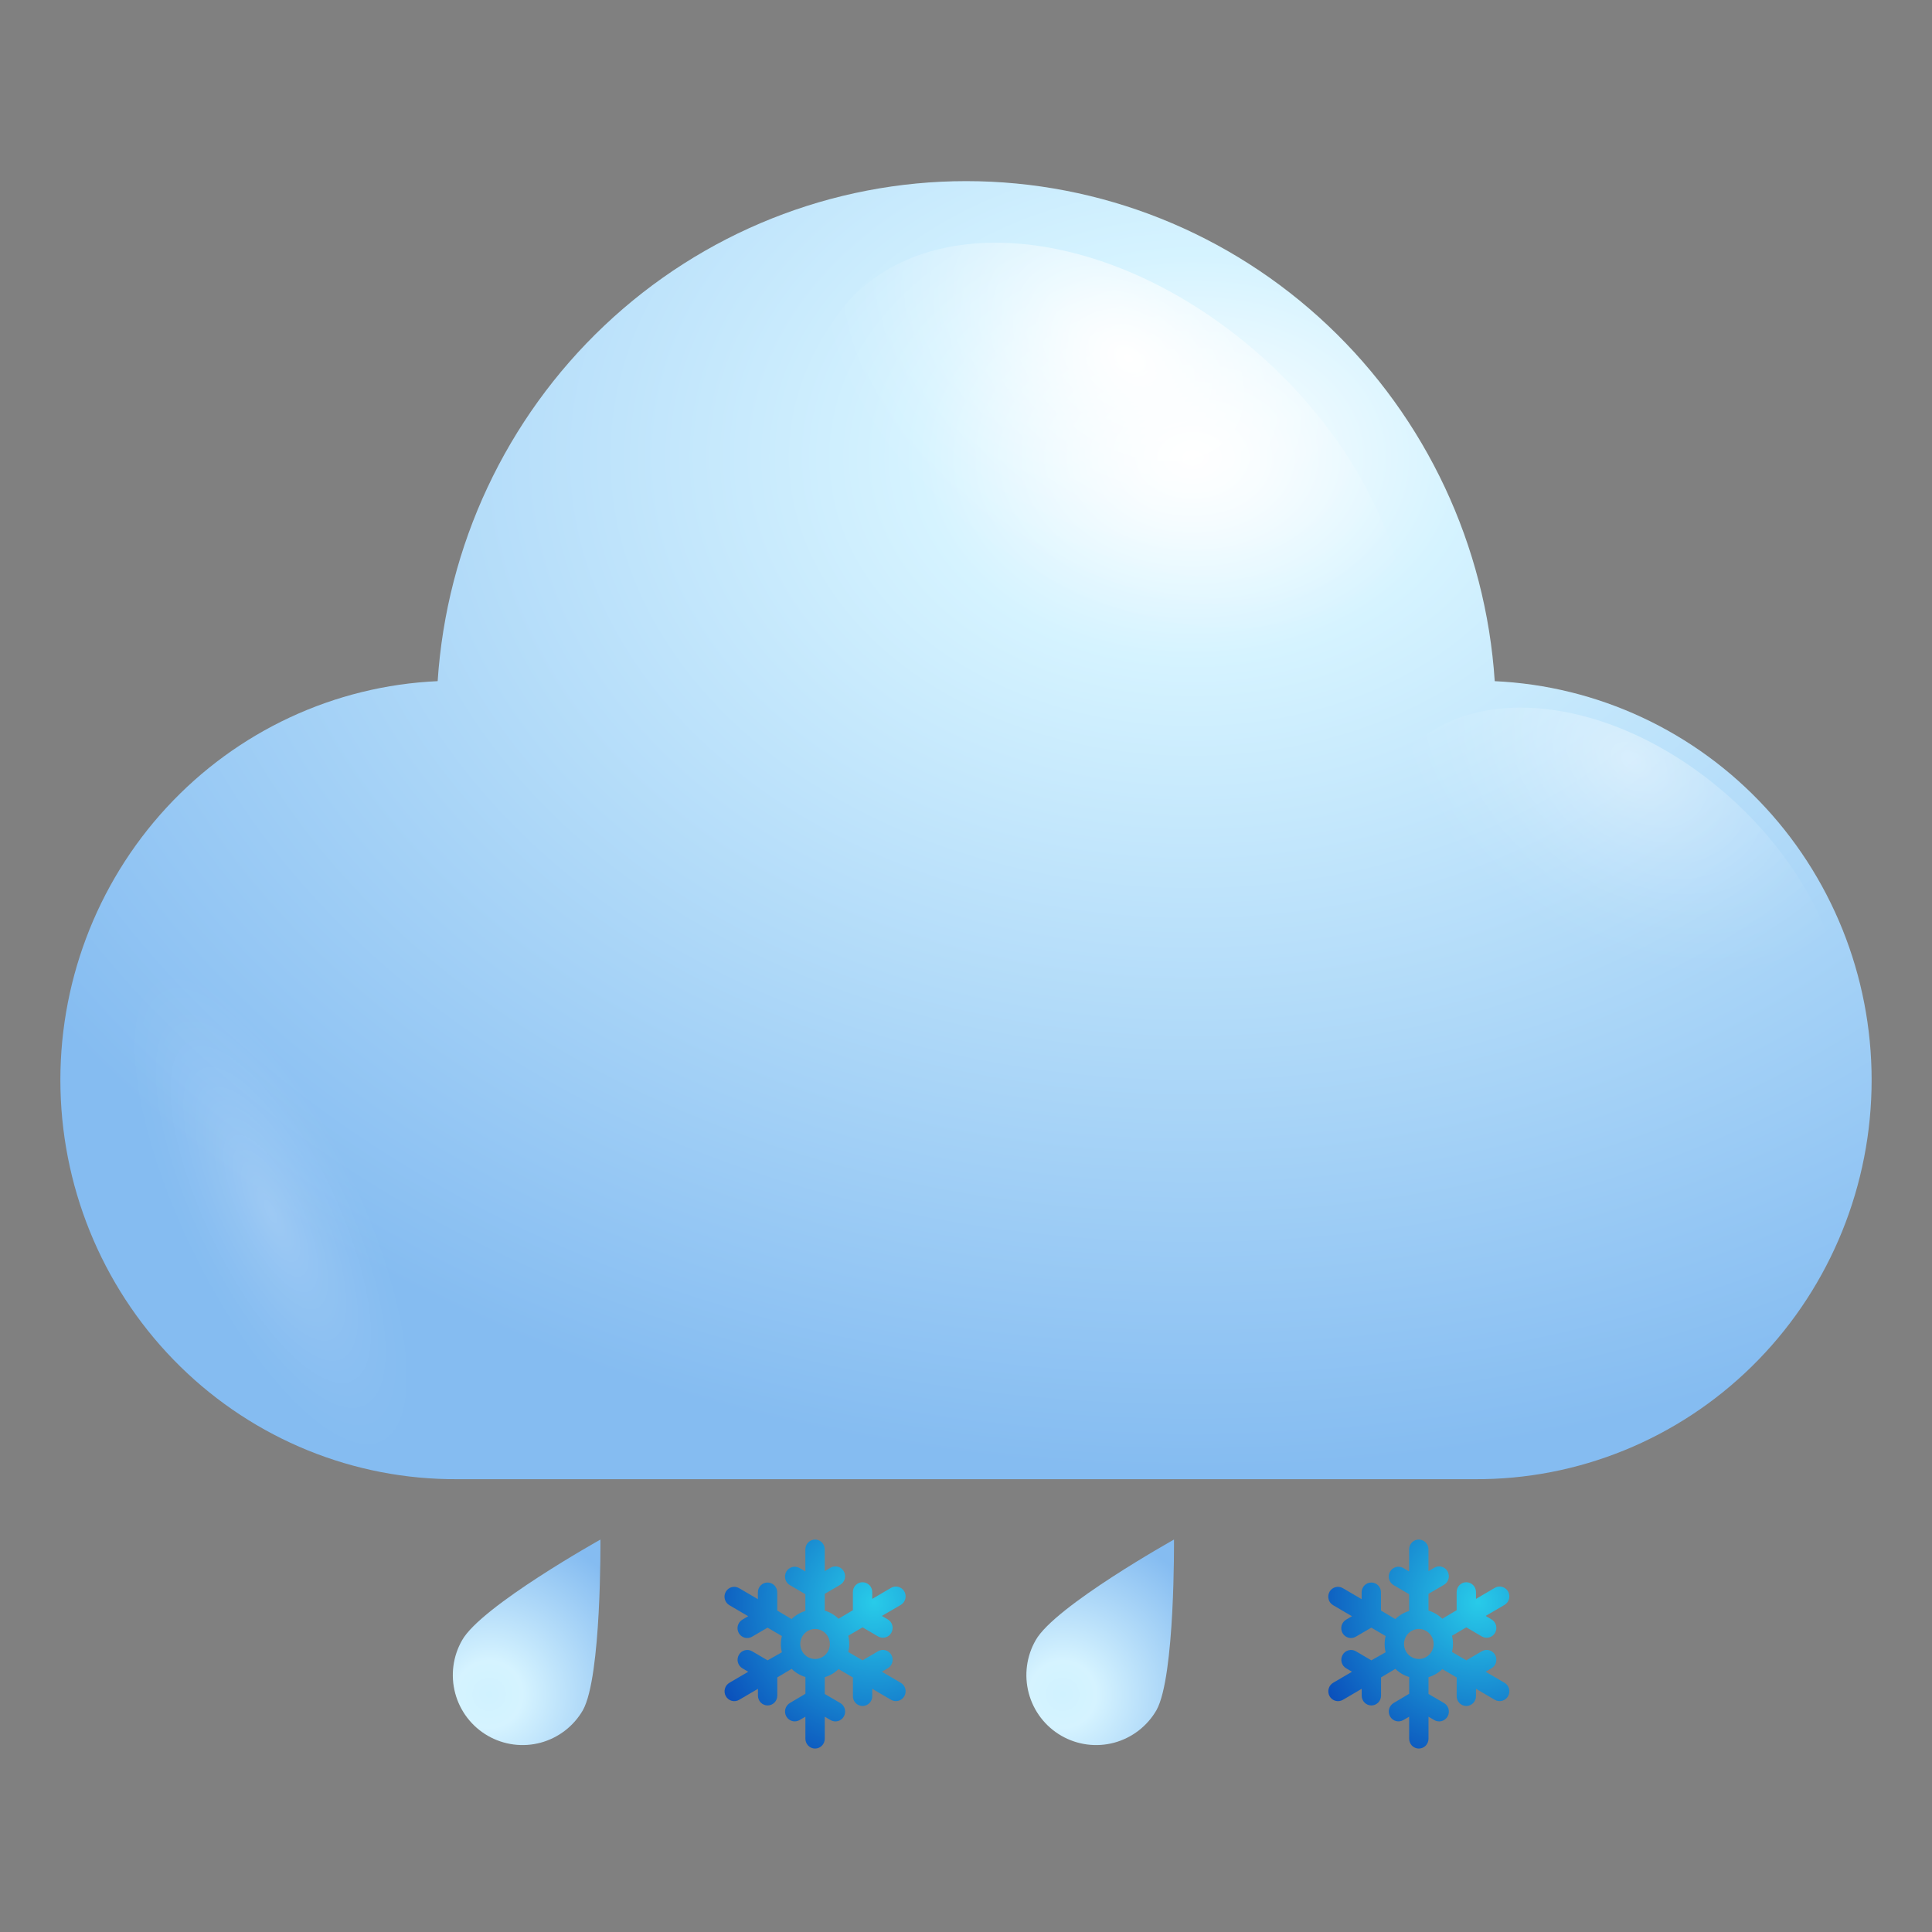 <svg width="64" height="64" viewBox="0 0 64 64" fill="none" xmlns="http://www.w3.org/2000/svg">
<rect x="0" y="0" width="64" height="64" fill="#808080" stroke="none"/>
<path d="M29.839 55.745L29.214 55.378L29.408 55.264C29.444 55.243 29.476 55.215 29.502 55.181C29.528 55.147 29.547 55.108 29.558 55.067C29.569 55.026 29.572 54.983 29.567 54.94C29.561 54.898 29.548 54.857 29.527 54.82C29.506 54.782 29.478 54.75 29.444 54.724C29.411 54.698 29.373 54.678 29.332 54.667C29.291 54.656 29.249 54.653 29.207 54.658C29.165 54.664 29.125 54.678 29.088 54.699L28.574 55.001L28.099 54.724C28.143 54.547 28.143 54.363 28.099 54.186L28.574 53.908L29.087 54.209C29.124 54.23 29.164 54.244 29.206 54.25C29.248 54.255 29.29 54.252 29.331 54.241C29.372 54.23 29.41 54.211 29.444 54.185C29.477 54.158 29.505 54.126 29.526 54.089C29.547 54.052 29.561 54.011 29.566 53.968C29.572 53.926 29.569 53.883 29.558 53.841C29.547 53.8 29.528 53.761 29.502 53.727C29.476 53.693 29.444 53.665 29.408 53.644L29.214 53.53L29.839 53.165C29.913 53.122 29.967 53.05 29.989 52.967C30.011 52.883 30 52.794 29.957 52.719C29.915 52.645 29.845 52.59 29.762 52.567C29.68 52.545 29.592 52.556 29.518 52.599L28.894 52.965V52.739C28.894 52.653 28.86 52.57 28.8 52.509C28.74 52.448 28.658 52.414 28.573 52.414C28.531 52.413 28.489 52.422 28.451 52.438C28.412 52.454 28.376 52.478 28.346 52.509C28.317 52.539 28.293 52.575 28.277 52.614C28.261 52.654 28.253 52.696 28.253 52.739V53.34L27.778 53.623C27.648 53.498 27.491 53.405 27.32 53.353V52.799L27.834 52.498C27.908 52.454 27.962 52.383 27.984 52.3C28.006 52.216 27.995 52.127 27.952 52.052C27.91 51.977 27.84 51.922 27.757 51.9C27.675 51.877 27.587 51.889 27.513 51.932L27.32 52.045V51.325C27.32 51.239 27.286 51.156 27.226 51.095C27.166 51.034 27.084 51 27 51C26.915 51 26.833 51.034 26.773 51.095C26.713 51.156 26.679 51.239 26.679 51.325V52.056L26.486 51.943C26.412 51.9 26.324 51.889 26.242 51.911C26.159 51.934 26.089 51.989 26.047 52.063C26.004 52.139 25.993 52.228 26.015 52.311C26.037 52.395 26.091 52.466 26.165 52.509L26.679 52.81V53.365C26.508 53.416 26.351 53.509 26.222 53.634L25.747 53.351V52.748C25.747 52.662 25.713 52.579 25.653 52.518C25.593 52.457 25.512 52.423 25.427 52.423C25.342 52.423 25.26 52.457 25.2 52.518C25.14 52.579 25.106 52.662 25.106 52.748V52.974L24.482 52.609C24.408 52.566 24.32 52.554 24.238 52.577C24.155 52.599 24.085 52.654 24.043 52.729C24 52.804 23.989 52.893 24.011 52.976C24.033 53.06 24.087 53.131 24.161 53.174L24.786 53.54L24.592 53.653C24.556 53.674 24.524 53.703 24.498 53.737C24.472 53.771 24.453 53.809 24.442 53.851C24.431 53.892 24.428 53.935 24.434 53.978C24.439 54.02 24.453 54.061 24.474 54.098C24.495 54.135 24.523 54.168 24.556 54.194C24.59 54.22 24.628 54.239 24.669 54.251C24.71 54.262 24.752 54.265 24.794 54.259C24.836 54.254 24.876 54.24 24.913 54.218L25.427 53.918L25.901 54.196C25.857 54.372 25.857 54.557 25.901 54.733L25.428 55.001L24.915 54.7C24.841 54.657 24.753 54.645 24.671 54.668C24.588 54.69 24.518 54.745 24.476 54.82C24.433 54.895 24.422 54.984 24.444 55.068C24.466 55.151 24.52 55.222 24.594 55.265L24.787 55.379L24.163 55.744C24.089 55.787 24.035 55.858 24.013 55.942C23.991 56.026 24.002 56.114 24.045 56.19C24.087 56.264 24.157 56.319 24.24 56.342C24.322 56.364 24.41 56.353 24.484 56.31L25.108 55.944V56.17C25.108 56.256 25.142 56.339 25.202 56.4C25.262 56.461 25.343 56.495 25.428 56.495C25.514 56.495 25.595 56.461 25.655 56.4C25.715 56.339 25.749 56.256 25.749 56.17V55.566L26.224 55.283C26.352 55.409 26.509 55.502 26.681 55.553V56.108L26.166 56.414C26.13 56.436 26.098 56.464 26.072 56.498C26.046 56.532 26.027 56.571 26.016 56.612C26.005 56.653 26.002 56.697 26.008 56.739C26.013 56.781 26.027 56.822 26.048 56.859C26.069 56.897 26.097 56.929 26.13 56.955C26.164 56.981 26.202 57.001 26.243 57.012C26.283 57.023 26.326 57.026 26.368 57.02C26.41 57.015 26.45 57.001 26.487 56.98L26.68 56.867V57.598C26.68 57.684 26.714 57.767 26.774 57.828C26.834 57.889 26.916 57.923 27 57.923C27.085 57.923 27.167 57.889 27.227 57.828C27.287 57.767 27.321 57.684 27.321 57.598V56.868L27.514 56.981C27.588 57.024 27.676 57.035 27.758 57.013C27.841 56.99 27.911 56.935 27.953 56.861C27.996 56.785 28.007 56.697 27.985 56.613C27.963 56.529 27.909 56.458 27.835 56.415L27.321 56.115V55.559C27.492 55.508 27.649 55.416 27.779 55.291L28.254 55.568V56.17C28.251 56.214 28.258 56.258 28.273 56.3C28.288 56.341 28.311 56.379 28.341 56.411C28.371 56.443 28.407 56.469 28.447 56.486C28.487 56.504 28.53 56.513 28.574 56.513C28.617 56.513 28.66 56.504 28.701 56.486C28.741 56.469 28.776 56.443 28.806 56.411C28.837 56.379 28.86 56.341 28.875 56.3C28.89 56.258 28.896 56.214 28.894 56.17V55.943L29.518 56.309C29.555 56.33 29.595 56.344 29.637 56.349C29.679 56.355 29.721 56.352 29.762 56.341C29.803 56.33 29.841 56.31 29.875 56.284C29.908 56.258 29.936 56.226 29.957 56.188C29.978 56.151 29.992 56.11 29.997 56.068C30.003 56.026 30 55.982 29.989 55.941C29.978 55.9 29.959 55.861 29.933 55.827C29.907 55.793 29.875 55.765 29.839 55.743V55.745ZM27 54.956C26.903 54.956 26.809 54.927 26.728 54.873C26.647 54.818 26.584 54.74 26.547 54.649C26.51 54.558 26.5 54.458 26.519 54.362C26.538 54.265 26.585 54.176 26.654 54.107C26.722 54.037 26.81 53.99 26.905 53.971C27 53.952 27.099 53.961 27.188 53.999C27.278 54.037 27.354 54.1 27.408 54.182C27.462 54.264 27.491 54.36 27.491 54.459C27.491 54.591 27.439 54.717 27.347 54.81C27.255 54.904 27.131 54.956 27 54.956Z" fill="url(#paint0_radial_6320_1830)"/>
<path d="M49.839 55.745L49.214 55.378L49.408 55.264C49.444 55.243 49.476 55.215 49.502 55.181C49.528 55.147 49.547 55.108 49.558 55.067C49.569 55.026 49.572 54.983 49.566 54.94C49.561 54.898 49.548 54.857 49.527 54.82C49.506 54.782 49.478 54.75 49.444 54.724C49.411 54.698 49.373 54.678 49.332 54.667C49.291 54.656 49.249 54.653 49.207 54.658C49.165 54.664 49.125 54.678 49.088 54.699L48.574 55.001L48.099 54.724C48.143 54.547 48.143 54.363 48.099 54.186L48.574 53.908L49.087 54.209C49.124 54.23 49.164 54.244 49.206 54.25C49.248 54.255 49.29 54.252 49.331 54.241C49.372 54.23 49.41 54.211 49.444 54.185C49.477 54.158 49.505 54.126 49.526 54.089C49.547 54.052 49.561 54.011 49.566 53.968C49.572 53.926 49.569 53.883 49.558 53.841C49.547 53.8 49.528 53.761 49.502 53.727C49.476 53.693 49.444 53.665 49.408 53.644L49.214 53.53L49.839 53.165C49.913 53.122 49.967 53.05 49.989 52.967C50.011 52.883 50 52.794 49.957 52.719C49.915 52.645 49.845 52.59 49.762 52.567C49.68 52.545 49.592 52.556 49.518 52.599L48.894 52.965V52.739C48.894 52.653 48.86 52.57 48.8 52.509C48.74 52.448 48.658 52.414 48.573 52.414C48.531 52.413 48.489 52.422 48.451 52.438C48.412 52.454 48.376 52.478 48.346 52.509C48.317 52.539 48.293 52.575 48.277 52.614C48.261 52.654 48.253 52.696 48.253 52.739V53.34L47.778 53.623C47.648 53.498 47.492 53.405 47.32 53.353V52.799L47.834 52.498C47.908 52.454 47.962 52.383 47.984 52.3C48.006 52.216 47.995 52.127 47.952 52.052C47.91 51.977 47.84 51.922 47.757 51.9C47.675 51.877 47.587 51.889 47.513 51.932L47.32 52.045V51.325C47.32 51.239 47.286 51.156 47.226 51.095C47.166 51.034 47.084 51 46.999 51C46.914 51 46.833 51.034 46.773 51.095C46.713 51.156 46.679 51.239 46.679 51.325V52.056L46.486 51.943C46.412 51.9 46.324 51.889 46.242 51.911C46.159 51.934 46.089 51.989 46.047 52.063C46.004 52.139 45.993 52.228 46.015 52.311C46.037 52.395 46.091 52.466 46.165 52.509L46.679 52.81V53.365C46.508 53.416 46.351 53.509 46.222 53.634L45.747 53.351V52.748C45.747 52.662 45.713 52.579 45.653 52.518C45.593 52.457 45.512 52.423 45.427 52.423C45.342 52.423 45.26 52.457 45.2 52.518C45.14 52.579 45.106 52.662 45.106 52.748V52.974L44.482 52.609C44.408 52.566 44.32 52.554 44.238 52.577C44.155 52.599 44.085 52.654 44.043 52.729C44 52.804 43.989 52.893 44.011 52.976C44.033 53.06 44.087 53.131 44.161 53.174L44.786 53.54L44.592 53.653C44.556 53.674 44.524 53.703 44.498 53.737C44.472 53.771 44.453 53.809 44.442 53.851C44.431 53.892 44.428 53.935 44.434 53.978C44.439 54.02 44.453 54.061 44.474 54.098C44.495 54.135 44.523 54.168 44.556 54.194C44.59 54.22 44.628 54.239 44.669 54.251C44.71 54.262 44.752 54.265 44.794 54.259C44.836 54.254 44.876 54.24 44.913 54.218L45.427 53.918L45.901 54.196C45.857 54.372 45.857 54.557 45.901 54.733L45.428 55.001L44.915 54.7C44.841 54.657 44.753 54.645 44.671 54.668C44.588 54.69 44.518 54.745 44.476 54.82C44.433 54.895 44.422 54.984 44.444 55.068C44.466 55.151 44.52 55.222 44.594 55.265L44.787 55.379L44.163 55.744C44.089 55.787 44.035 55.858 44.013 55.942C43.991 56.026 44.002 56.114 44.045 56.19C44.087 56.264 44.157 56.319 44.24 56.342C44.322 56.364 44.41 56.353 44.484 56.31L45.108 55.944V56.17C45.108 56.256 45.142 56.339 45.202 56.4C45.262 56.461 45.343 56.495 45.428 56.495C45.514 56.495 45.595 56.461 45.655 56.4C45.715 56.339 45.749 56.256 45.749 56.17V55.566L46.224 55.283C46.352 55.409 46.509 55.502 46.681 55.553V56.108L46.166 56.414C46.13 56.436 46.097 56.464 46.072 56.498C46.046 56.532 46.027 56.571 46.016 56.612C46.005 56.653 46.002 56.697 46.008 56.739C46.013 56.781 46.027 56.822 46.048 56.859C46.069 56.897 46.097 56.929 46.13 56.955C46.164 56.981 46.202 57.001 46.243 57.012C46.283 57.023 46.326 57.026 46.368 57.02C46.41 57.015 46.45 57.001 46.487 56.98L46.68 56.867V57.598C46.68 57.684 46.714 57.767 46.774 57.828C46.834 57.889 46.916 57.923 47.001 57.923C47.086 57.923 47.167 57.889 47.227 57.828C47.287 57.767 47.321 57.684 47.321 57.598V56.868L47.514 56.981C47.588 57.024 47.676 57.035 47.758 57.013C47.841 56.99 47.911 56.935 47.953 56.861C47.996 56.785 48.007 56.697 47.985 56.613C47.963 56.529 47.909 56.458 47.835 56.415L47.321 56.115V55.559C47.492 55.508 47.65 55.416 47.779 55.291L48.254 55.568V56.17C48.251 56.214 48.258 56.258 48.273 56.3C48.288 56.341 48.311 56.379 48.341 56.411C48.371 56.443 48.407 56.469 48.447 56.486C48.487 56.504 48.53 56.513 48.574 56.513C48.617 56.513 48.66 56.504 48.7 56.486C48.74 56.469 48.776 56.443 48.806 56.411C48.837 56.379 48.86 56.341 48.875 56.3C48.89 56.258 48.896 56.214 48.894 56.17V55.943L49.518 56.309C49.555 56.33 49.595 56.344 49.637 56.349C49.679 56.355 49.721 56.352 49.762 56.341C49.803 56.33 49.841 56.31 49.875 56.284C49.908 56.258 49.936 56.226 49.957 56.188C49.978 56.151 49.992 56.11 49.997 56.068C50.003 56.026 50 55.982 49.989 55.941C49.978 55.9 49.959 55.861 49.933 55.827C49.907 55.793 49.875 55.765 49.839 55.743V55.745ZM47.001 54.956C46.903 54.956 46.809 54.927 46.728 54.873C46.647 54.818 46.584 54.74 46.547 54.649C46.51 54.558 46.5 54.458 46.519 54.362C46.538 54.265 46.585 54.176 46.654 54.107C46.722 54.037 46.81 53.99 46.905 53.971C47 53.952 47.099 53.961 47.188 53.999C47.278 54.037 47.354 54.1 47.408 54.182C47.462 54.264 47.491 54.36 47.491 54.459C47.491 54.591 47.439 54.717 47.347 54.81C47.255 54.904 47.13 54.956 47.001 54.956Z" fill="url(#paint1_radial_6320_1830)"/>
<path d="M38.311 56.649C38.005 57.181 37.5 57.569 36.908 57.729C36.316 57.888 35.686 57.804 35.155 57.497C34.625 57.19 34.237 56.684 34.079 56.09C33.92 55.497 34.003 54.864 34.309 54.332C34.944 53.204 38.89 51 38.89 51C38.89 51 38.929 55.538 38.311 56.649Z" fill="url(#paint2_radial_6320_1830)"/>
<path style="mix-blend-mode:overlay" d="M34.377 56.26C34.017 55.318 34.236 54.332 34.86 54.055C35.484 53.779 36.288 54.309 36.648 55.245C37.007 56.181 36.788 57.173 36.158 57.455C35.529 57.737 34.714 57.201 34.377 56.26Z" fill="url(#paint3_radial_6320_1830)"/>
<path d="M19.311 56.649C19.005 57.181 18.5 57.569 17.908 57.729C17.317 57.888 16.686 57.804 16.155 57.497C15.625 57.19 15.237 56.684 15.079 56.09C14.92 55.497 15.003 54.864 15.309 54.332C15.944 53.204 19.89 51 19.89 51C19.89 51 19.929 55.538 19.311 56.649Z" fill="url(#paint4_radial_6320_1830)"/>
<path style="mix-blend-mode:overlay" d="M15.377 56.26C15.017 55.318 15.236 54.332 15.86 54.055C16.484 53.779 17.288 54.309 17.648 55.245C18.007 56.181 17.788 57.173 17.159 57.455C16.529 57.737 15.714 57.201 15.377 56.26Z" fill="url(#paint5_radial_6320_1830)"/>
<path d="M49.515 22.564C49.219 18.072 47.245 13.862 43.994 10.787C40.743 7.711 36.458 6 32.007 6C27.555 6 23.27 7.711 20.019 10.787C16.768 13.862 14.794 18.072 14.498 22.564C11.077 22.717 7.852 24.221 5.516 26.753C3.18 29.285 1.919 32.642 2.004 36.104C2.089 39.566 3.514 42.856 5.971 45.267C8.429 47.679 11.724 49.019 15.148 49H48.852C52.276 49.019 55.571 47.679 58.029 45.267C60.486 42.856 61.911 39.566 61.996 36.104C62.081 32.642 60.82 29.285 58.484 26.753C56.148 24.221 52.923 22.717 49.502 22.564H49.515Z" fill="url(#paint6_radial_6320_1830)"/>
<path style="mix-blend-mode:overlay" d="M32.007 24.201C27.08 20.165 25.156 14.013 27.711 10.464C30.265 6.914 36.328 7.309 41.255 11.351C46.181 15.393 48.098 21.539 45.544 25.088C42.99 28.637 36.926 28.236 32.007 24.201Z" fill="url(#paint7_radial_6320_1830)"/>
<path style="mix-blend-mode:overlay" opacity="0.4" d="M49.606 36.143C45.739 32.969 44.225 28.131 46.233 25.344C48.241 22.558 53.005 22.866 56.872 26.041C60.739 29.216 62.254 34.047 60.245 36.834C58.237 39.62 53.473 39.312 49.606 36.143Z" fill="url(#paint8_radial_6320_1830)"/>
<path style="mix-blend-mode:overlay" opacity="0.2" d="M11.417 36.584C8.564 32.081 5.243 29.912 4.002 31.74C2.76 33.567 4.073 38.7 6.926 43.203C9.779 47.705 13.101 49.88 14.342 48.053C15.583 46.226 14.277 41.093 11.417 36.584Z" fill="url(#paint9_radial_6320_1830)"/>
<defs>
<radialGradient id="paint0_radial_6320_1830" cx="0" cy="0" r="1" gradientUnits="userSpaceOnUse" gradientTransform="translate(28.958 53.077) scale(5.821 5.904)">
<stop stop-color="#28CBE9"/>
<stop offset="1" stop-color="#0A4FBB"/>
</radialGradient>
<radialGradient id="paint1_radial_6320_1830" cx="0" cy="0" r="1" gradientUnits="userSpaceOnUse" gradientTransform="translate(48.958 53.077) scale(5.821 5.904)">
<stop stop-color="#28CBE9"/>
<stop offset="1" stop-color="#0A4FBB"/>
</radialGradient>
<radialGradient id="paint2_radial_6320_1830" cx="0" cy="0" r="1" gradientUnits="userSpaceOnUse" gradientTransform="translate(35.201 56.128) rotate(30.076) scale(5.563 5.571)">
<stop stop-color="#D0F2FF"/>
<stop offset="0.2" stop-color="#D5F3FF"/>
<stop offset="1" stop-color="#85BCF1"/>
</radialGradient>
<radialGradient id="paint3_radial_6320_1830" cx="0" cy="0" r="1" gradientUnits="userSpaceOnUse" gradientTransform="translate(42.863 59.83) rotate(155.891) scale(1.241 1.822)">
<stop stop-color="white"/>
<stop offset="0.1" stop-color="white" stop-opacity="0.85"/>
<stop offset="0.29" stop-color="white" stop-opacity="0.59"/>
<stop offset="0.47" stop-color="white" stop-opacity="0.38"/>
<stop offset="0.63" stop-color="white" stop-opacity="0.22"/>
<stop offset="0.78" stop-color="white" stop-opacity="0.1"/>
<stop offset="0.91" stop-color="white" stop-opacity="0.03"/>
<stop offset="1" stop-color="white" stop-opacity="0"/>
</radialGradient>
<radialGradient id="paint4_radial_6320_1830" cx="0" cy="0" r="1" gradientUnits="userSpaceOnUse" gradientTransform="translate(16.201 56.128) rotate(30.076) scale(5.563 5.571)">
<stop stop-color="#D0F2FF"/>
<stop offset="0.2" stop-color="#D5F3FF"/>
<stop offset="1" stop-color="#85BCF1"/>
</radialGradient>
<radialGradient id="paint5_radial_6320_1830" cx="0" cy="0" r="1" gradientUnits="userSpaceOnUse" gradientTransform="translate(23.863 59.83) rotate(155.891) scale(1.241 1.822)">
<stop stop-color="white"/>
<stop offset="0.1" stop-color="white" stop-opacity="0.85"/>
<stop offset="0.29" stop-color="white" stop-opacity="0.59"/>
<stop offset="0.47" stop-color="white" stop-opacity="0.38"/>
<stop offset="0.63" stop-color="white" stop-opacity="0.22"/>
<stop offset="0.78" stop-color="white" stop-opacity="0.1"/>
<stop offset="0.91" stop-color="white" stop-opacity="0.03"/>
<stop offset="1" stop-color="white" stop-opacity="0"/>
</radialGradient>
<radialGradient id="paint6_radial_6320_1830" cx="0" cy="0" r="1" gradientUnits="userSpaceOnUse" gradientTransform="translate(39.552 15.089) rotate(180) scale(45.663 33.712)">
<stop stop-color="white"/>
<stop offset="0.2" stop-color="#D5F3FF"/>
<stop offset="1" stop-color="#85BCF1"/>
</radialGradient>
<radialGradient id="paint7_radial_6320_1830" cx="0" cy="0" r="1" gradientUnits="userSpaceOnUse" gradientTransform="translate(37.392 11.877) rotate(125.839) scale(7.907 11.513)">
<stop stop-color="white"/>
<stop offset="0.1" stop-color="white" stop-opacity="0.85"/>
<stop offset="0.29" stop-color="white" stop-opacity="0.59"/>
<stop offset="0.47" stop-color="white" stop-opacity="0.38"/>
<stop offset="0.63" stop-color="white" stop-opacity="0.22"/>
<stop offset="0.78" stop-color="white" stop-opacity="0.1"/>
<stop offset="0.91" stop-color="white" stop-opacity="0.03"/>
<stop offset="1" stop-color="white" stop-opacity="0"/>
</radialGradient>
<radialGradient id="paint8_radial_6320_1830" cx="0" cy="0" r="1" gradientUnits="userSpaceOnUse" gradientTransform="translate(54.022 25.164) rotate(125.839) scale(6.21 9.042)">
<stop stop-color="white"/>
<stop offset="0.1" stop-color="white" stop-opacity="0.85"/>
<stop offset="0.29" stop-color="white" stop-opacity="0.59"/>
<stop offset="0.47" stop-color="white" stop-opacity="0.38"/>
<stop offset="0.63" stop-color="white" stop-opacity="0.22"/>
<stop offset="0.78" stop-color="white" stop-opacity="0.1"/>
<stop offset="0.91" stop-color="white" stop-opacity="0.03"/>
<stop offset="1" stop-color="white" stop-opacity="0"/>
</radialGradient>
<radialGradient id="paint9_radial_6320_1830" cx="0" cy="0" r="1" gradientUnits="userSpaceOnUse" gradientTransform="translate(8.967 40.132) rotate(-25.789) scale(3.164 9.286)">
<stop stop-color="white"/>
<stop offset="0.1" stop-color="white" stop-opacity="0.85"/>
<stop offset="0.29" stop-color="white" stop-opacity="0.59"/>
<stop offset="0.47" stop-color="white" stop-opacity="0.38"/>
<stop offset="0.63" stop-color="white" stop-opacity="0.22"/>
<stop offset="0.78" stop-color="white" stop-opacity="0.1"/>
<stop offset="0.91" stop-color="white" stop-opacity="0.03"/>
<stop offset="1" stop-color="white" stop-opacity="0"/>
</radialGradient>
</defs>
</svg>
